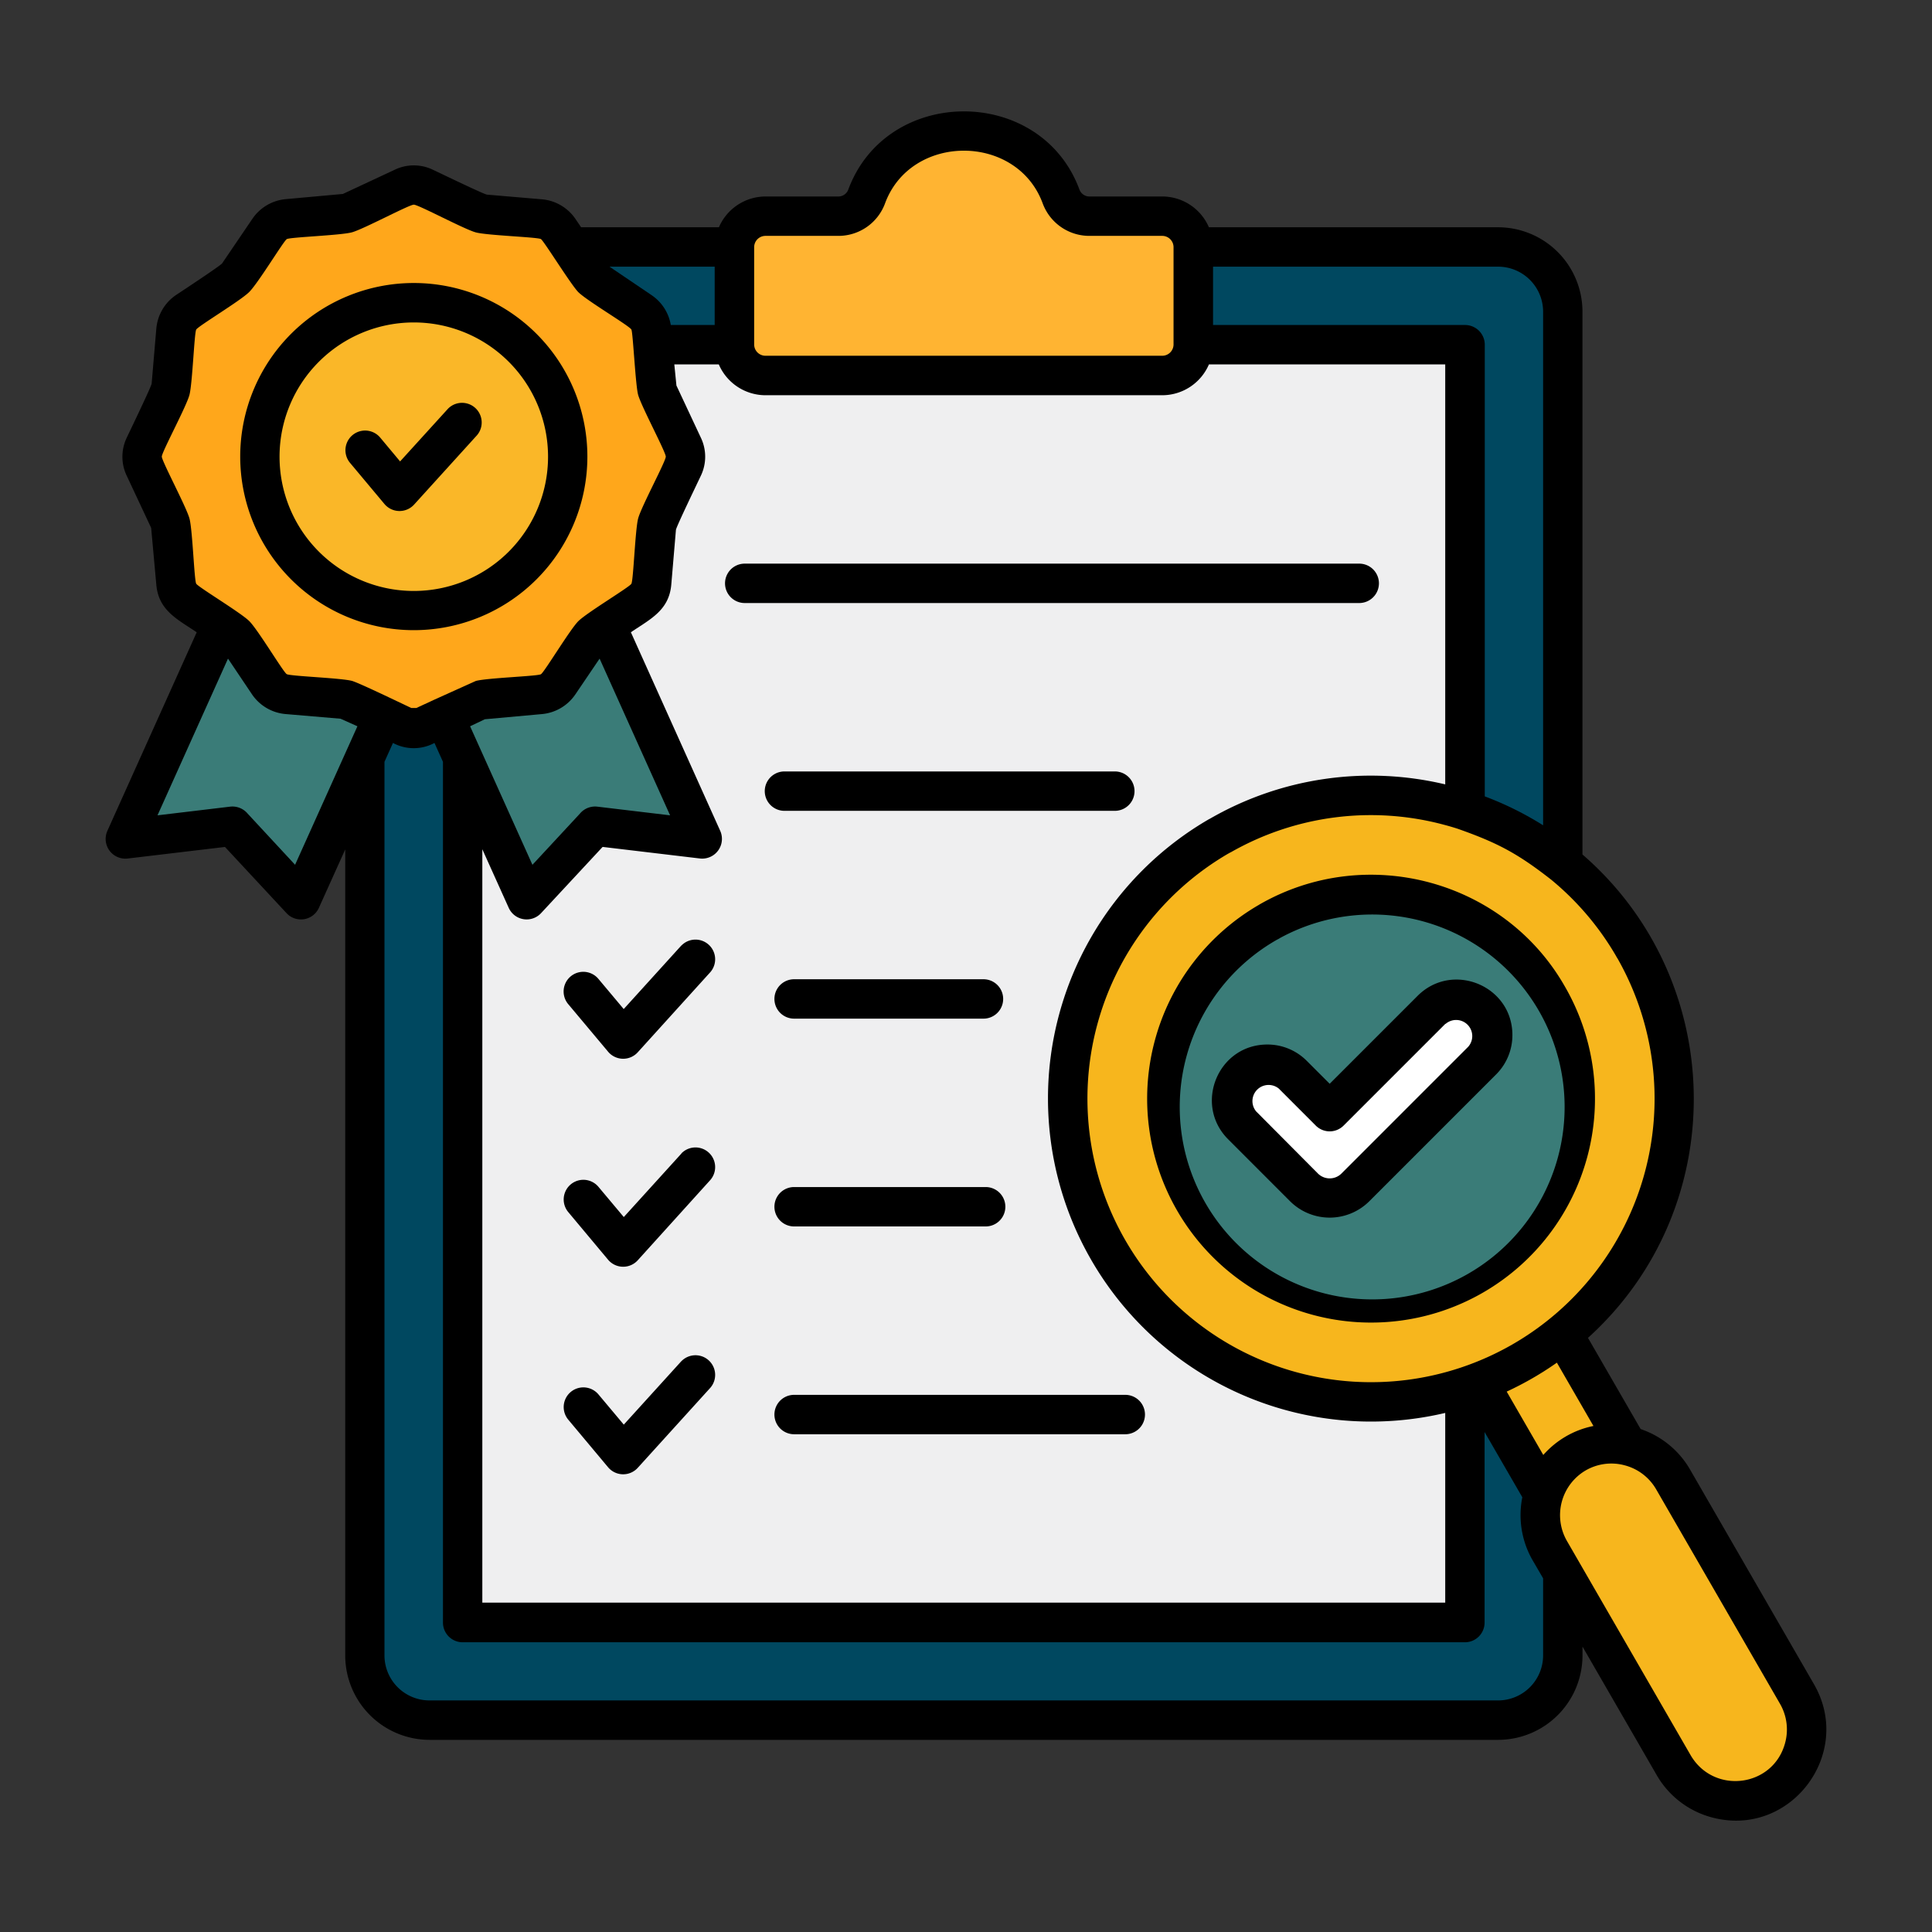 <svg xmlns="http://www.w3.org/2000/svg" xmlns:xlink="http://www.w3.org/1999/xlink" width="512" height="512" x="0" y="0" viewBox="0 0 512 512" style="enable-background:new 0 0 512 512" xml:space="preserve" class=""><rect x="0" y="0" width="512" height="512" fill="#333333" stroke="none"/><g><g fill-rule="evenodd"><path d="M434.79 378.72a23.94 23.94 0 0 1 13.1 10.74l32.84 56.89c10.64 18.43-6.33 40.84-27.07 35.28a24 24 0 0 1-14.61-11.2l-19.67-34.06v2.38a22.38 22.38 0 0 1-22.33 22.33H113.82a22.38 22.38 0 0 1-22.33-22.33V225.11l-7 15.52a5.21 5.21 0 0 1-8.55 1.37l-16.32-17.55-25.81 3.07a5.23 5.23 0 0 1-5.36-7.32l23.68-52.64C47 164.1 42 161.78 41.42 154.9l-1.36-15-6.45-13.77a11.66 11.66 0 0 1 0-10.18c.81-1.72 6.51-13.53 6.58-14.3l1.23-14.48a12 12 0 0 1 5.25-9c1.51-1 11.77-7.76 12.2-8.38l8-11.78a12 12 0 0 1 9-5.25l15-1.36 13.7-6.4a11.66 11.66 0 0 1 10.18 0c1.73.81 13.53 6.51 14.3 6.58l14.48 1.23a12 12 0 0 1 9 5.25l1.47 2.17h36.52a13.49 13.49 0 0 1 12.37-8.16h19.21a2.8 2.8 0 0 0 2.72-1.87c10.26-27.57 51-27.58 61.23 0a2.81 2.81 0 0 0 2.72 1.87H308a13.48 13.48 0 0 1 12.37 8.16h76.67a22.38 22.38 0 0 1 22.33 22.33v143.89c38.53 33.37 39.63 93.55 1.46 128.1z" fill="#000000" opacity="1" data-original="#000000" class=""></path><path fill="#ffb432" d="M308 62.51h-19.23a13.18 13.18 0 0 1-12.47-8.68c-6.89-18.53-34.83-18.53-41.73 0a13.16 13.16 0 0 1-12.47 8.68h-19.24a3 3 0 0 0-3 3v25.77a3 3 0 0 0 3 3H308a3 3 0 0 0 3-3V65.53a3 3 0 0 0-3-3.02z" opacity="1" data-original="#ffb432" class=""></path><path fill="#fab728" d="M134.82 95.87a35.58 35.58 0 1 0 0 50.32 35.59 35.59 0 0 0 0-50.32zm-16.11 12.46a5.21 5.21 0 0 1 7.71 7l-16.69 18.4a5.22 5.22 0 0 1-7.85-.17l-9.12-10.9a5.21 5.21 0 0 1 8-6.69l5.27 6.31z" opacity="1" data-original="#fab728" class=""></path><path fill="#ffa71b" d="M109.66 75a46 46 0 1 1-46 46 46 46 0 0 1 46-46zm5.55 110.37 10.89-4.91c3.07-.82 16.35-1.25 17.25-1.78s7.67-11.82 9.91-14.06 13.52-9 14.06-9.91 1-14.18 1.78-17.25 7.34-15.19 7.34-16.44-6.53-13.39-7.34-16.43c-.7-2.6-1.36-16.56-1.78-17.26-.55-1-11.78-7.63-14.06-9.91-1.92-1.92-9.16-13.62-9.91-14.06-.9-.53-14.18-.95-17.25-1.77s-15.19-7.35-16.44-7.35-13.39 6.53-16.43 7.34S76.87 62.84 76 63.37s-7.59 11.7-10 14.06-13.49 9-14 9.91-1 14.19-1.78 17.26-7.34 15.18-7.34 16.4 6.53 13.39 7.34 16.44 1.25 16.35 1.78 17.25 11.82 7.67 14.06 9.91c2.36 2.36 9 13.5 9.92 14.05s14.18 1 17.25 1.78c1.79.47 12.49 5.66 15.76 7.19h1.36z" opacity="1" data-original="#ffa71b" class=""></path><path fill="#004860" d="m161.52 70.67 11.13 7.53a11.94 11.94 0 0 1 5.12 7.93h11.63V70.67z" opacity="1" data-original="#434b62" class=""></path><path fill="#3a7c78" d="m60.42 174.54-18.68 41.53 19.26-2.3a5.25 5.25 0 0 1 4.62 1.84l12.58 13.57 16.52-36.71-4.47-2-14.48-1.23a12 12 0 0 1-9-5.25zM124.58 192.47l16.52 36.71 12.59-13.57a5.23 5.23 0 0 1 4.61-1.84l19.28 2.3-18.68-41.53-6.41 9.46a12 12 0 0 1-9 5.25l-15 1.36z" opacity="1" data-original="#337cdb" class=""></path><path fill="#efeff0" d="M210.45 380.09a5.22 5.22 0 1 1 0-10.44h87.76a5.22 5.22 0 1 1 0 10.44zm0-55.07a5.22 5.22 0 1 1 0-10.44h50.76a5.22 5.22 0 0 1 0 10.44zm0-55.07a5.22 5.22 0 1 1 0-10.44h50.18a5.22 5.22 0 1 1 0 10.44zm-2.56-55.07a5.22 5.22 0 1 1 0-10.44h87.55a5.22 5.22 0 1 1 0 10.44zm-10.53-55.07a5.22 5.22 0 0 1 0-10.44h162.85a5.22 5.22 0 1 1 0 10.44zm-16.78 90.77a5.21 5.21 0 0 1 7.71 7L169 278.88a5.21 5.21 0 0 1-7.85-.17l-10.57-12.61a5.21 5.21 0 0 1 8-6.69l6.71 8 15.29-16.86zm0 55.08a5.21 5.21 0 0 1 7.71 7L169 334a5.22 5.22 0 0 1-7.85-.16l-10.55-12.62a5.21 5.21 0 0 1 8-6.69l6.71 8 15.29-16.85zm0 55.07a5.21 5.21 0 0 1 7.71 7L169 389a5.22 5.22 0 0 1-7.85-.16l-10.55-12.61a5.21 5.21 0 1 1 8-6.69l6.71 8 15.29-16.85zM320.59 217a85.26 85.26 0 0 1 62.41-9.13V96.57h-62.62a13.49 13.49 0 0 1-12.38 8.17H202.86a13.49 13.49 0 0 1-12.37-8.17H178.7l.56 5.6 6.45 13.77a11.66 11.66 0 0 1 0 10.18c-.81 1.73-6.51 13.53-6.58 14.3l-1.23 14.48c-.58 6.88-5.61 9.2-10.71 12.65l23.68 52.64a5.23 5.23 0 0 1-5.36 7.32l-25.81-3.07L143.38 242a5.21 5.21 0 0 1-8.56-1.41l-7-15.53v199.66H383v-50.28a85.58 85.58 0 0 1-93.79-40.51A85.55 85.55 0 0 1 320.55 217z" opacity="1" data-original="#efeff0" class=""></path><path fill="#ffffff" d="m383.07 271.29-27 27a5.21 5.21 0 0 1-7.38 0l-9.79-9.8a4.28 4.28 0 0 0-6 6.05L349.27 311a4.42 4.42 0 0 0 6.23 0l33.62-33.63a4.27 4.27 0 0 0-6.05-6z" opacity="1" data-original="#e43f39" class=""></path><path fill="#3a7c78" d="m352.38 287.21 23.31-23.31c9.19-9.18 25.11-2.73 25.11 10.41a14.67 14.67 0 0 1-4.3 10.41l-33.62 33.62a14.87 14.87 0 0 1-21 0l-16.41-16.42c-9.19-9.19-2.74-25.11 10.4-25.11a14.67 14.67 0 0 1 10.41 4.3zm-13.21-38.6a4.33 4.33 0 0 1-.7.39 51 51 0 1 0 .7-.39z" opacity="1" data-original="#99e6fc" class=""></path><path fill="#004860" d="M393.48 211.05a85.55 85.55 0 0 1 15.46 7.66V82.56a11.94 11.94 0 0 0-11.89-11.89h-75.58v15.46h66.79a5.22 5.22 0 0 1 5.22 5.22z" opacity="1" data-original="#434b62" class=""></path><path fill="#f7b61d" d="M326.06 225.89a5 5 0 0 1-.59.34A75.15 75.15 0 1 0 428.66 254a6 6 0 0 1-.41-.69 75 75 0 0 0-17.2-20.21c-8.88-6.94-14.22-9.76-24.66-13.44a64.5 64.5 0 0 0-3.6-1.06 74.86 74.86 0 0 0-56.73 7.33zm7.61 13.87c28.51-16.47 65.09-6.44 81.07 21.73a59.34 59.34 0 1 1-81.07-21.72z" opacity="1" data-original="#cccc33" class=""></path><path fill="#f7b61d" d="M430.58 388.33a13.6 13.6 0 0 0-10.35 1.34 13.74 13.74 0 0 0-5 18.66l32.84 56.88c6.17 10.45 21.85 8.44 25-3.3a13.59 13.59 0 0 0-1.33-10.35l-32.85-56.89a13.59 13.59 0 0 0-8.31-6.34z" opacity="1" data-original="#999933" class=""></path><path fill="#004860" d="m408.94 418.27-2.94-5.06a24 24 0 0 1-2.57-16.42l-10-17.29V430a5.22 5.22 0 0 1-5.22 5.22h-265.6a5.22 5.22 0 0 1-5.22-5.22V201.89l-2.25-5a11.63 11.63 0 0 1-11 0l-2.25 5v236.85a11.94 11.94 0 0 0 11.89 11.89h283.27a11.94 11.94 0 0 0 11.89-11.89z" opacity="1" data-original="#434b62" class=""></path><path fill="#f7b61d" d="M415 380.65a23.92 23.92 0 0 1 7.28-2.75l-9.69-16.78a86.12 86.12 0 0 1-13.3 7.67l9.7 16.79a24 24 0 0 1 6-4.92z" opacity="1" data-original="#999966" class=""></path></g></g></svg>